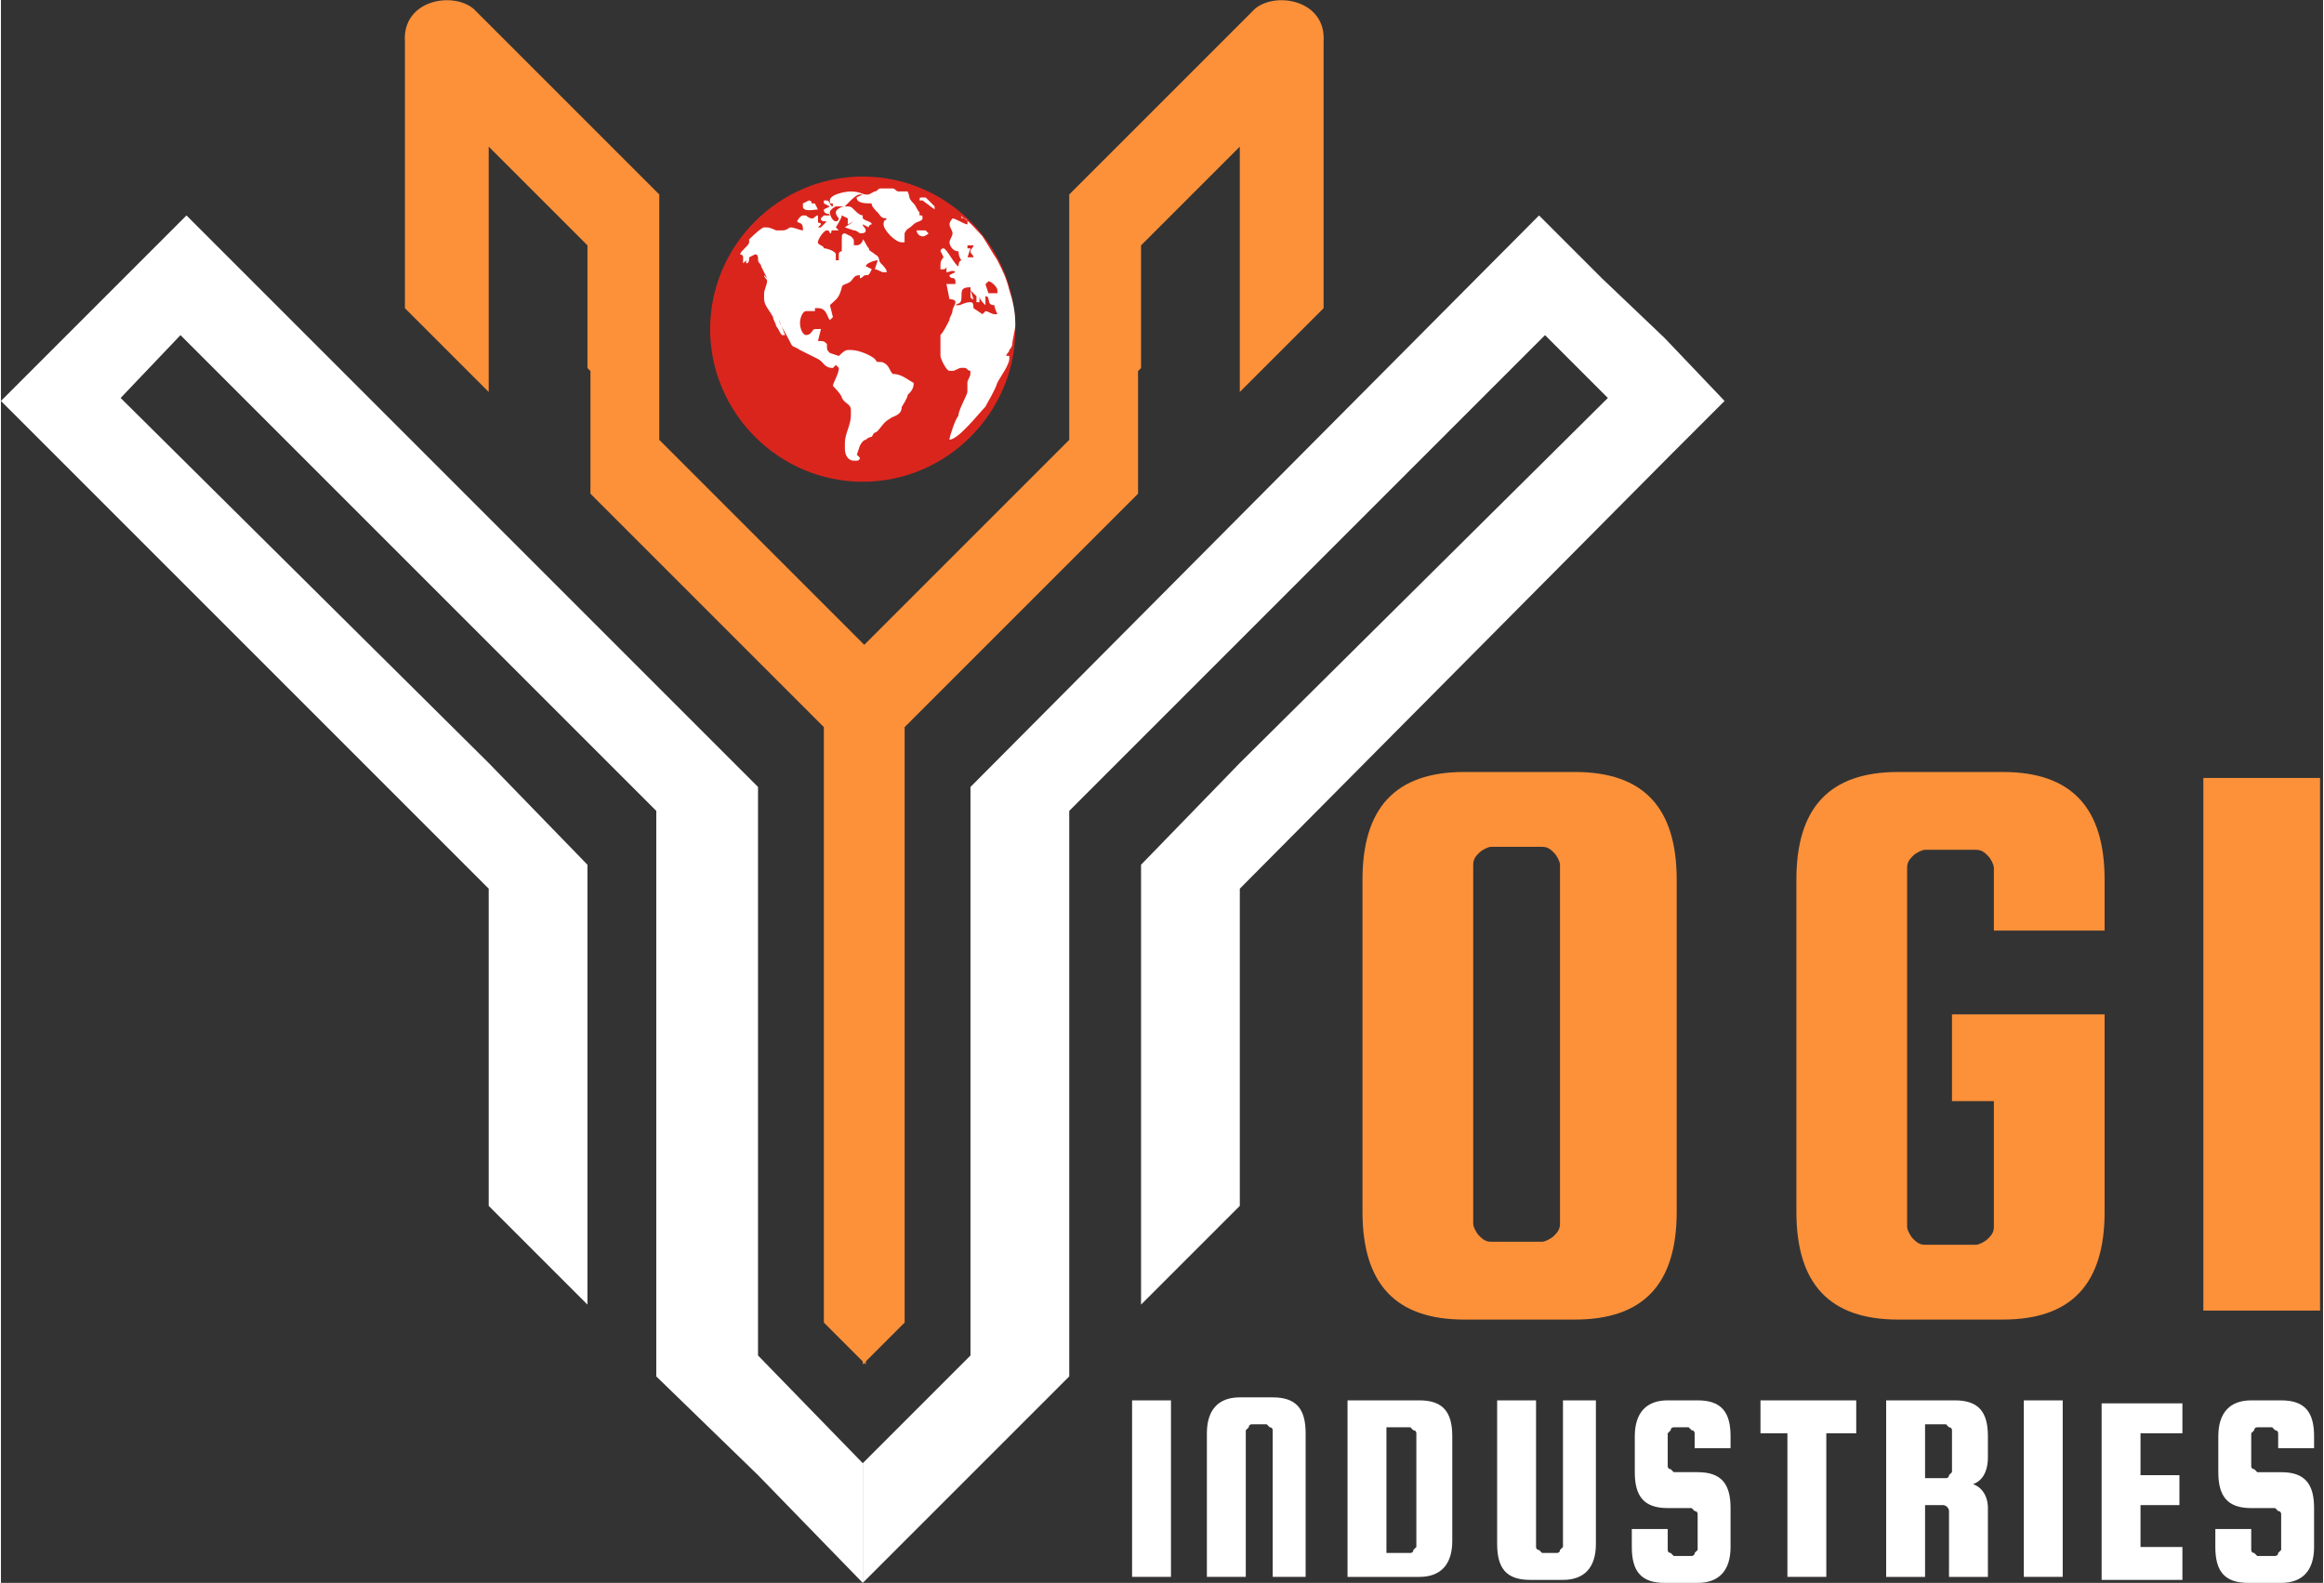 <?xml version="1.0" encoding="UTF-8"?>
<!DOCTYPE svg PUBLIC "-//W3C//DTD SVG 1.1//EN" "http://www.w3.org/Graphics/SVG/1.1/DTD/svg11.dtd">
<!-- Creator: CorelDRAW -->
<svg xmlns="http://www.w3.org/2000/svg" xml:space="preserve" width="2.302in" height="1.568in" style="shape-rendering:geometricPrecision; text-rendering:geometricPrecision; image-rendering:optimizeQuality; fill-rule:evenodd; clip-rule:evenodd"
viewBox="0 0 0.776 0.529"
 xmlns:xlink="http://www.w3.org/1999/xlink">
 <rect x="0" y="0" width="0.776" height="0.529" fill="#333333" stroke="none"/>
 <defs>
  <style type="text/css">
   <![CDATA[
    .fil0 {fill:white}
    .fil3 {fill:#DA251D}
    .fil5 {fill:#FC913A}
    .fil4 {fill:white}
    .fil1 {fill:white;fill-rule:nonzero}
    .fil2 {fill:#FC913A;fill-rule:nonzero}
   ]]>
  </style>
 </defs>
 <g id="Layer_x0020_1">
  <g id="_105137800">
   <g>
    <polygon id="_110810352" class="fil0" points="0.324,0.453 0.288,0.489 0.288,0.529 0.324,0.493 0.357,0.46 0.357,0.42 0.357,0.354 0.357,0.312 0.357,0.271 0.516,0.112 0.537,0.133 0.414,0.255 0.381,0.289 0.381,0.33 0.381,0.396 0.381,0.436 0.414,0.403 0.414,0.363 0.414,0.297 0.557,0.153 0.576,0.134 0.556,0.113 0.535,0.093 0.514,0.072 0.324,0.263 0.324,0.304 0.324,0.345 0.324,0.387 "/>
    <polygon id="_110757296" class="fil0" points="0.253,0.453 0.288,0.489 0.288,0.529 0.253,0.493 0.219,0.46 0.219,0.42 0.219,0.354 0.219,0.312 0.219,0.271 0.06,0.112 0.04,0.133 0.163,0.255 0.196,0.289 0.196,0.33 0.196,0.396 0.196,0.436 0.163,0.403 0.163,0.363 0.163,0.297 0.019,0.153 0,0.134 0.021,0.113 0.041,0.093 0.062,0.072 0.253,0.263 0.253,0.304 0.253,0.345 0.253,0.387 "/>
   </g>
   <path id="_110810376" class="fil1" d="M0.391 0.468l0 0.059 -0.013 0 0 -0.059 0.013 0zm0.047 0.059l-0.013 0 0 -0.049c0,-0 -0,-0.001 -0.001,-0.001 -0,-0 -0.001,-0.001 -0.001,-0.001l-0.005 0c-0,0 -0.001,0 -0.001,0.001 -0,0 -0.001,0.001 -0.001,0.001l0 0.049 -0.013 0 0 -0.048c0,-0.008 0.004,-0.012 0.011,-0.012l0.011 0c0.008,0 0.011,0.004 0.011,0.012l0 0.048zm0.036 -0.059c0.008,0 0.011,0.004 0.011,0.012l0 0.035c0,0.008 -0.004,0.012 -0.011,0.012l-0.024 0 0 -0.059 0.024 0zm-0.001 0.049l0 -0.038c0,-0 -0,-0.001 -0.001,-0.001 -0,-0 -0.001,-0.001 -0.001,-0.001l-0.008 0 0 0.042 0.008 0c0,0 0.001,-0 0.001,-0.001 0,-0 0.001,-0.001 0.001,-0.001zm0.047 -0.049l0.013 0 0 0.048c0,0.008 -0.004,0.012 -0.011,0.012l-0.011 0c-0.008,0 -0.011,-0.004 -0.011,-0.012l0 -0.048 0.013 0 0 0.049c0,0 0,0.001 0.001,0.001 0,0 0.001,0.001 0.001,0.001l0.005 0c0,0 0.001,-0 0.001,-0.001 0,-0 0.001,-0.001 0.001,-0.001l0 -0.049zm0.058 0.016l-0.012 0 0 -0.005c0,-0 -0,-0.001 -0.001,-0.001 -0,-0 -0.001,-0.001 -0.001,-0.001l-0.005 0c-0,0 -0.001,0 -0.001,0.001 -0,0 -0.001,0.001 -0.001,0.001l0 0.011c0,0 0,0.001 0.001,0.001 0,0 0.001,0.001 0.001,0.001l0.008 0c0.008,0 0.011,0.004 0.011,0.012l0 0.013c0,0.008 -0.004,0.012 -0.011,0.012l-0.011 0c-0.008,0 -0.011,-0.004 -0.011,-0.012l0 -0.006 0.012 0 0 0.007c0,0 0,0.001 0.001,0.001 0,0 0.001,0.001 0.001,0.001l0.006 0c0,0 0.001,-0 0.001,-0.001 0,-0 0.001,-0.001 0.001,-0.001l0 -0.012c0,-0 -0,-0.001 -0.001,-0.001 -0,-0 -0.001,-0.001 -0.001,-0.001l-0.008 0c-0.008,0 -0.011,-0.004 -0.011,-0.012l0 -0.012c0,-0.008 0.004,-0.012 0.011,-0.012l0.01 0c0.008,0 0.011,0.004 0.011,0.012l0 0.004zm0.01 -0.005l0 -0.011 0.032 0 0 0.011 -0.01 0 0 0.048 -0.013 0 0 -0.048 -0.01 0zm0.055 0.024l0 0.024 -0.013 0 0 -0.059 0.023 0c0.008,0 0.011,0.004 0.011,0.012l0 0.007c0,0.005 -0.002,0.008 -0.005,0.009 0.003,0.001 0.005,0.004 0.005,0.008l0 0.023 -0.013 0 0 -0.022c0,-0.001 -0.001,-0.002 -0.002,-0.002l-0.006 0zm0 -0.026l0 0.017 0.007 0c0,0 0.001,-0 0.001,-0.001 0,-0 0.001,-0.001 0.001,-0.001l0 -0.014c0,-0 -0,-0.001 -0.001,-0.001 -0,-0 -0.001,-0.001 -0.001,-0.001l-0.007 0zm0.046 -0.009l0 0.059 -0.013 0 0 -0.059 0.013 0zm0.026 0.049l0.014 0 0 0.011 -0.027 0 0 -0.059 0.027 0 0 0.01 -0.014 0 0 0.014 0.013 0 0 0.01 -0.013 0 0 0.014zm0.058 -0.033l-0.012 0 0 -0.005c0,-0 -0,-0.001 -0.001,-0.001 -0,-0 -0.001,-0.001 -0.001,-0.001l-0.005 0c-0,0 -0.001,0 -0.001,0.001 -0,0 -0.001,0.001 -0.001,0.001l0 0.011c0,0 0,0.001 0.001,0.001 0,0 0.001,0.001 0.001,0.001l0.008 0c0.008,0 0.011,0.004 0.011,0.012l0 0.013c0,0.008 -0.004,0.012 -0.011,0.012l-0.011 0c-0.008,0 -0.011,-0.004 -0.011,-0.012l0 -0.006 0.012 0 0 0.007c0,0 0,0.001 0.001,0.001 0,0 0.001,0.001 0.001,0.001l0.006 0c0,0 0.001,-0 0.001,-0.001 0,-0 0.001,-0.001 0.001,-0.001l0 -0.012c0,-0 -0,-0.001 -0.001,-0.001 -0,-0 -0.001,-0.001 -0.001,-0.001l-0.008 0c-0.008,0 -0.011,-0.004 -0.011,-0.012l0 -0.012c0,-0.008 0.004,-0.012 0.011,-0.012l0.01 0c0.008,0 0.011,0.004 0.011,0.012l0 0.004z"/>
   <path id="_112829056" class="fil2" d="M0.56 0.294l0 0.111c0,0.024 -0.011,0.036 -0.034,0.036l-0.037 0c-0.023,0 -0.034,-0.012 -0.034,-0.036l0 -0.111c0,-0.024 0.011,-0.036 0.034,-0.036l0.037 0c0.023,0 0.034,0.012 0.034,0.036zm-0.039 0.115l0 -0.12c0,-0.001 -0.001,-0.003 -0.002,-0.004 -0.001,-0.001 -0.002,-0.002 -0.004,-0.002l-0.017 0c-0.001,0 -0.003,0.001 -0.004,0.002 -0.001,0.001 -0.002,0.002 -0.002,0.004l0 0.12c0,0.001 0.001,0.003 0.002,0.004 0.001,0.001 0.002,0.002 0.004,0.002l0.017 0c0.001,0 0.003,-0.001 0.004,-0.002 0.001,-0.001 0.002,-0.002 0.002,-0.004zm0.131 -0.042l0 -0.028 0.051 0 0 0.066c0,0.024 -0.011,0.036 -0.034,0.036l-0.035 0c-0.023,0 -0.034,-0.012 -0.034,-0.036l0 -0.111c0,-0.024 0.011,-0.036 0.034,-0.036l0.035 0c0.023,0 0.034,0.012 0.034,0.036l0 0.017 -0.037 0 0 -0.021c0,-0.001 -0.001,-0.003 -0.002,-0.004 -0.001,-0.001 -0.002,-0.002 -0.004,-0.002l-0.017 0c-0.001,0 -0.003,0.001 -0.004,0.002 -0.001,0.001 -0.002,0.002 -0.002,0.004l0 0.12c0,0.001 0.001,0.003 0.002,0.004 0.001,0.001 0.002,0.002 0.004,0.002l0.017 0c0.001,0 0.003,-0.001 0.004,-0.002 0.001,-0.001 0.002,-0.002 0.002,-0.004l0 -0.042 -0.014 0zm0.123 -0.107l0 0.178 -0.039 0 0 -0.178 0.039 0z"/>
   <g>
    <path id="_112829296" class="fil3" d="M0.288 0.059c0.028,0 0.051,0.023 0.051,0.051 0,0.028 -0.023,0.051 -0.051,0.051 -0.028,0 -0.051,-0.023 -0.051,-0.051 0,-0.028 0.023,-0.051 0.051,-0.051z"/>
    <g>
     <path id="_112829440" class="fil4" d="M0.308 0.067l0.004 0.003c0,-0 0,-0 0,-0.001 0,-9.81701e-005 -0.003,-0.003 -0.003,-0.003l-0.001 0c-0.001,0 -0.001,0 -0.001,0.001z"/>
     <path id="_112829536" class="fil4" d="M0.268 0.069c0,0.002 0.004,0.001 0.005,0.001 -3.31656e-005,-0 -0.001,-0.002 -0.001,-0.002 -0,0 -0,0 -0.001,0 -9.94967e-005,-0 -0,-0.001 -0.001,-0.001l-0 0c-0,0 -0.002,0.001 -0.002,0.001z"/>
     <path id="_112829632" class="fil4" d="M0.308 0.079c0.001,0 0.002,-0.001 0.002,-0.001 -0,-0 -0.001,-0.001 -0.001,-0.001l-0.003 0c0,0.001 0.001,0.002 0.002,0.002z"/>
     <path id="_112829728" class="fil4" d="M0.319 0.102c0.001,-0.001 0.002,-0 0.002,-0.003 0,-0.002 0,-0.003 0.003,-0.003l0 0.003c0,0.001 0.001,0.001 0.001,0.001l-0.001 -0.003 0 -0 0.002 0.002c-0,0 -0,0.001 -0,0.001l0 0.001 0.001 0 0 -0.002 0 -6.63311e-006c0,0.001 0.001,0.002 0.002,0.003 0,-0 0,-2.52058e-005 0,-0l-0 -0.003c0.002,0 0,0.003 0.003,0.003 0,0.001 0.001,0.003 0.001,0.003 0,0 -0,0 -0.001,0 -0.001,0 -0.002,-0.001 -0.003,-0.001 -0,0 -0.001,0.001 -0.001,0.001l-0.003 -0.002c-1.85727e-005,-0.001 0,-0.002 -0.001,-0.002l-0 0c-0.002,0 -0.003,0.001 -0.004,0.001l-0 0c-0.001,0 -0.001,-0 -0.001,-0zm0.011 -0.008c0.001,0 0.003,0.002 0.003,0.003l0 0.001 -0.003 -3.97987e-006 -0.001 -0.003zm-0.007 -0.011c0,-0 -7.0311e-005,-0 -0,-0.001l0.002 0c-6.89844e-005,0.001 -0.001,0.001 -0.001,0.002 0,0.001 0.001,0.001 0.001,0.002l-0.002 0 0.001 -0.003 -0.001 -0 -3.97987e-006 -0.001zm-0.002 -0.011c0,0.001 0.002,0.001 0.002,0.002l0 0.001c-0.001,-0 -0.004,-0.002 -0.005,-0.002l-0 0c-0,0 -0.001,0.001 -0.001,0.002l0 0c0,0.001 0.001,0.002 0.001,0.003 0,0.001 -0.001,0.002 -0.001,0.003l0 0c0,0.001 0.001,0.003 0.003,0.003l0 0c0,0.002 0.001,0.003 0.001,0.003 0,0 -0.001,0 -0.001,0.002 -0.001,-0 -0.004,-0.006 -0.005,-0.006 -0,0 -0.001,0 -0.001,0.001 9.68435e-005,0 0.001,0.002 0.001,0.002 0,0 -0.001,0.001 -0.001,0.002l-3.1839e-005 0.001 0 0.001 0.001 0c0.001,0 0.001,-0.001 0.001,-0.001l0 0.002c0.001,-1.85727e-005 0.002,-0.001 0.003,-7.42909e-005l-0.002 0.001c0,0.001 0.001,0.001 0.001,0.001 0.001,0 0.001,0.001 0.001,0.001l0 0.001 -0.003 0 0 0 -0 1.72461e-005 0.001 0.005c0,8.62305e-005 0.002,0 0.002,0.001 0,0.001 -0.001,0.002 -0.001,0.003 -0,0.001 -0.001,0.002 -0.001,0.003 -0.001,0.002 -0.002,0.004 -0.003,0.005 -0,0.002 7.95974e-006,0.006 0,0.007 0,0.001 0.002,0.005 0.003,0.005l0.001 0c0.001,0 0.002,-0.001 0.003,-0.001l0.001 0c0.001,0 0.001,0.001 0.002,0.001l0 0.001c0,0.001 -0.001,0.002 -0.001,0.003 -0,0.001 0,0.002 0,0.003l0 0c0,0.001 -0.003,0.006 -0.003,0.008 -0.001,0.001 -0.003,0.007 -0.003,0.008 0.003,0 0.01,-0.009 0.012,-0.011 0.001,-0.002 0.003,-0.005 0.004,-0.008 0.001,-0.002 0.004,-0.006 0.004,-0.008l-1.32662e-006 -0.001 -0.001 0c7.42909e-005,-0.001 0.001,-0.001 0.001,-0.002 0.001,-0.001 0.001,-0.002 0.001,-0.002 0,-0.001 0.001,-0.005 0.001,-0.006l0 -0.001c0,-0.004 -0.001,-0.008 -0.002,-0.011 -0.001,-0.004 -0.002,-0.006 -0.004,-0.01 -0.002,-0.003 -0.003,-0.005 -0.005,-0.008 -0.001,-0.001 -0.006,-0.007 -0.007,-0.006z"/>
     <path id="_112829824" class="fil4" d="M0.29 0.065l-0.001 0c-0.001,0 -0.002,-0.001 -0.005,-0.001l-0 0c-0.002,0 -0.007,0.001 -0.007,0.003l0 0c0,0.001 0,0.001 0.001,0.001l0 0.001c-0.001,-0 -0.001,-0.002 -0.002,-0.002l-0.001 0 7.95974e-006 0.001 0.002 0.001 -0.002 0.001 -2.25526e-005 -0 -0 -0.001 -0 0c-5.04117e-005,0.001 -0,0 -0,0.001 0,0.002 0.002,0.001 0.002,0.002l-0.002 -0c-0,0 -0.001,0.001 -0.001,0.001l0 0c0,0.001 0.001,0.001 0.002,0.001 -0,0 -0.002,0.002 -0.002,0.002 -0,0 -0.001,-0 -0.001,-0l4.24519e-005 -0 0.001 -0.001c-8.49039e-005,-0.001 -0.001,-0 -0.001,-0.001l0 -0.001c0,-0.001 0,-0.001 0,-0.001 -0.001,0 -0.001,0.001 -0.002,0.001l-0 0c-0.001,0 -0.002,-0.001 -0.002,-0.001l-0.001 0c-0.001,0 -0.002,0.002 -0.002,0.002 0.001,0.001 0.002,0 0.002,0.003 -0.001,-2.65325e-005 -0.003,-0.001 -0.004,-0.001 -0.001,0 -0.001,0.001 -0.003,0.001l-0.002 0c-0,0 -0.002,-0.001 -0.003,-0.001l-0.001 0c-0.001,0 -0.005,0.004 -0.005,0.004 0,0.001 0,0.001 0,0.001 0,0.001 -0.003,0.003 -0.003,0.004 0,9.94967e-005 0.001,0 0.001,0.001l0 0.001c0,0 -7.0311e-005,0 -0,0.001l0.001 -0.001 0 0.001c0.001,-0 0.001,-0.001 0.001,-0.002 0,-0 0.002,-0.001 0.002,-0.001 0.001,0 0.001,0.001 0.001,0.002 0,0.001 0.001,0.001 0.001,0.002 0.001,0.002 0.001,0.002 0.002,0.004l-0.001 -0.001c0,0.001 0.001,0.001 0.001,0.002l0 0c0,0.001 -0.001,0.003 -0.001,0.004l0 0.002c0,0.002 0.002,0.004 0.003,0.006 0,0.001 0.001,0.002 0.001,0.003 0.001,0.001 0.001,0.002 0.002,0.003l0.001 0 0 -2.52058e-005 -0.002 -0.005 0 0c0,0.001 0.002,0.004 0.003,0.006 0.002,0.004 0.001,0.002 0.004,0.004 0.002,0.001 0.004,0.002 0.006,0.003 0.002,0.001 0.002,0.003 0.005,0.003l0.001 -0.001c0,0 0.001,0.001 0.001,0.001l0 0c0,0.002 -0.002,0.005 -0.002,0.006l0 0c0,0 0.003,0.003 0.003,0.004 0.001,0.002 0.003,0.002 0.003,0.004l0 0.002c0,0.003 -0.002,0.006 -0.002,0.009l0 0.002c0,0.002 0.001,0.004 0.003,0.004l0.001 0c0,0 0.001,-0 0.001,-0.001 -0,-0 -0.001,-0.001 -0.001,-0.001l0 -0c0,-0 0.001,-0.003 0.001,-0.003 0,-0 0.001,-0.002 0.002,-0.002 0.001,-0.001 0.002,-0.001 0.002,-0.001 0.001,-0.002 0.001,-0.001 0.002,-0.002 0.001,-0.001 0.002,-0.003 0.004,-0.004 0.001,-0.001 0.004,-0.001 0.004,-0.004 0,-0 0.002,-0.003 0.002,-0.004 0.001,-0.001 0.002,-0.002 0.002,-0.004 -0.002,-0.001 -0.004,-0.003 -0.007,-0.003 -0.001,-0.001 -0.001,-0.002 -0.002,-0.003 -0,-0 -0.001,-0.001 -0.002,-0.001 -0.002,-0 -0.001,0 -0.002,-0.001 -0.001,-0.001 -0.005,-0.003 -0.008,-0.003l-0.001 0c-0.001,0 -0.002,0.001 -0.003,0.002 -0,-1.0613e-005 -0.003,-0.001 -0.003,-0.001 -0.001,-0.001 -0.001,-0.001 -0.001,-0.003 -0.001,-0.001 -0.001,-0.001 -0.003,-0.001l0.001 -0.004c-0,-7.42909e-005 -0,-0 -0.001,-0l-0.001 0c-0.001,0 -0.001,0.002 -0.003,0.002l-0 0c-0.001,0 -0.002,-0.002 -0.002,-0.004 0,-0.002 0.001,-0.004 0.002,-0.004l0.001 0c0,0 0,0 0.001,0l0.001 0 0 -0.001 0.001 0c0.003,0 0.003,0.003 0.004,0.004l0.001 -0.001 -0.001 -0.004c0.002,-0.002 0.003,-0.002 0.004,-0.006 0,-0.001 0.002,-0.001 0.003,-0.002 0.001,-0.001 0.001,-0.002 0.003,-0.002l-0 0.001c0.001,-0 0.001,-0.001 0.002,-0.001 0.001,-0 0.001,-0 0.002,-0.002l-0 0c-0,0 -0.002,-0.001 -0.002,-0.001 0,-0.001 0.003,-0.002 0.004,-0.002l-0.001 0.003c0.001,2.52058e-005 0.002,0.001 0.003,0.001l0 0c0.001,0 0.001,-0 0.001,-0 -2.25526e-005,-0.001 -0.001,-0.002 -0.002,-0.003 -0.001,-0.001 -0,-0.002 -0.002,-0.003 -0.001,-0.001 -0.002,-0.001 -0.002,-0.002 -0.001,-0.001 -0.001,-0.002 -0.002,-0.003 -0,0.001 -0.001,0.002 -0.002,0.002 -0.001,0 -0,-9.55169e-005 -0.001,-0l0 -0.001c0,-0.001 -0,-0.001 -0.001,-0.002 -0,-0 -0.002,-0.001 -0.002,-0.001 -0,0 -0.001,0 -0.001,0.001l-3.31656e-005 0.002 0 0.003c-0,0 -0.001,0 -0.001,0.001l0 0.002 -0.001 0 -0 -0.002c-0,-0.001 -0.003,-0.002 -0.004,-0.002 -0,-0.001 -0.002,-0.001 -0.002,-0.002l0 -0c0,-0.001 0.002,-0.004 0.003,-0.004l0 0c0.001,0 0.001,0.001 0.001,0.001 0.001,0 0,-0.001 0.001,-0.001l0 0c0,0 0,0 0.001,0l0.001 -0c-0,-0 -0.001,-0.001 -0.001,-0.001 0,-0 0.002,-0.003 0.002,-0.004l0.002 0.001 -0 0.002 0.002 -0.001 0 0 -0.003 0.002c0,4.77584e-005 0.003,0.001 0.003,0.001 0.001,0 0.002,0.001 0.002,0.001l0 0c0.001,0 0.002,-0 0.002,-0.001 0,-0.001 -0.001,-0.001 -0.001,-0.002l0.002 0.001c8.22506e-005,-0.001 0.001,-0.001 0.001,-0.001l0 -0c0,-0.001 -0.002,-0.001 -0.003,-0.002l0 -0.001c-0.001,-0 -0.002,-0.001 -0.003,-0.002 -0.001,-0.001 -0.001,-0.001 -0.003,-0.001l-0 0c-0.001,0 -0.003,0.001 -0.003,0.002 0,0.001 0.001,0.002 0.001,0.002 0,0 -0,0.001 -0.001,0.001 -0.001,-0 -0.002,-0.002 -0.002,-0.003 0,-0.001 0.002,-0.002 0.002,-0.002l0.003 0c0.001,-0.001 0.001,-0.001 0.001,-0.001 3.44922e-005,-7.0311e-005 0.001,-0.001 0.001,-0.001 0,-0 0.002,-0.002 0.003,-0.002l0.001 0 -3.97987e-005 0 -0.002 0.001c0,0.002 0.003,0.002 0.005,0.002 0,0.001 0.001,0.002 0.002,0.003 0.001,0.001 0.001,0.002 0.003,0.002 -0,0.001 -0.001,0 -0.001,0.002 0,0.002 0.004,0.006 0.006,0.006l0.001 0 1.85727e-005 -0 0 -0.003c0.001,-0.002 0.001,-0.001 0.003,-0.003 0.001,-0.001 0.003,-0.001 0.003,-0.002 0,-0.001 -0,-0.001 -0.001,-0.001l0 -0.001c-0.001,-0.001 -0.001,-0.002 -0.002,-0.003 -0.002,-0.002 -0.001,-0.002 -0.002,-0.004 -0.001,0 -0.002,0 -0.003,-0 -0.001,-0 -0.001,-0.001 -0.002,-0.001l-0.004 0c-0.001,0 -0.001,0.001 -0.002,0.001z"/>
    </g>
   </g>
   <g>
    <path id="_104707520" class="fil5" d="M0.196 0.123l0 -0.041 -0.033 -0.033 0 0.041 0 0.041 -0.028 -0.028 0 -0.041 0 -0.025 0 -0.016c0,-0.007 0,0 0,-0.007 -0.001,-0.014 0.016,-0.017 0.023,-0.011 0.018,0.018 0.019,0.019 0.038,0.038l0.024 0.024 0 0.041 0 0.041 0.033 0.033 0.036 0.036 0 0.041 0 0.199 -0.014 -0.014 0 -0.199 -0.021 -0.021 -0.033 -0.033 -0.024 -0.024 0 -0.041z"/>
    <path id="_104707520_0" class="fil5" d="M0.381 0.123l0 -0.041 0.033 -0.033 0 0.041 0 0.041 0.028 -0.028 0 -0.041 0 -0.025 0 -0.016c0,-0.007 0,0 0,-0.007 0.001,-0.014 -0.016,-0.017 -0.023,-0.011 -0.018,0.018 -0.019,0.019 -0.038,0.038l-0.024 0.024 0 0.041 0 0.041 -0.033 0.033 -0.036 0.036 0 0.041 0 0.199 0.014 -0.014 0 -0.199 0.021 -0.021 0.033 -0.033 0.024 -0.024 0 -0.041z"/>
   </g>
  </g>
 </g>
</svg>
